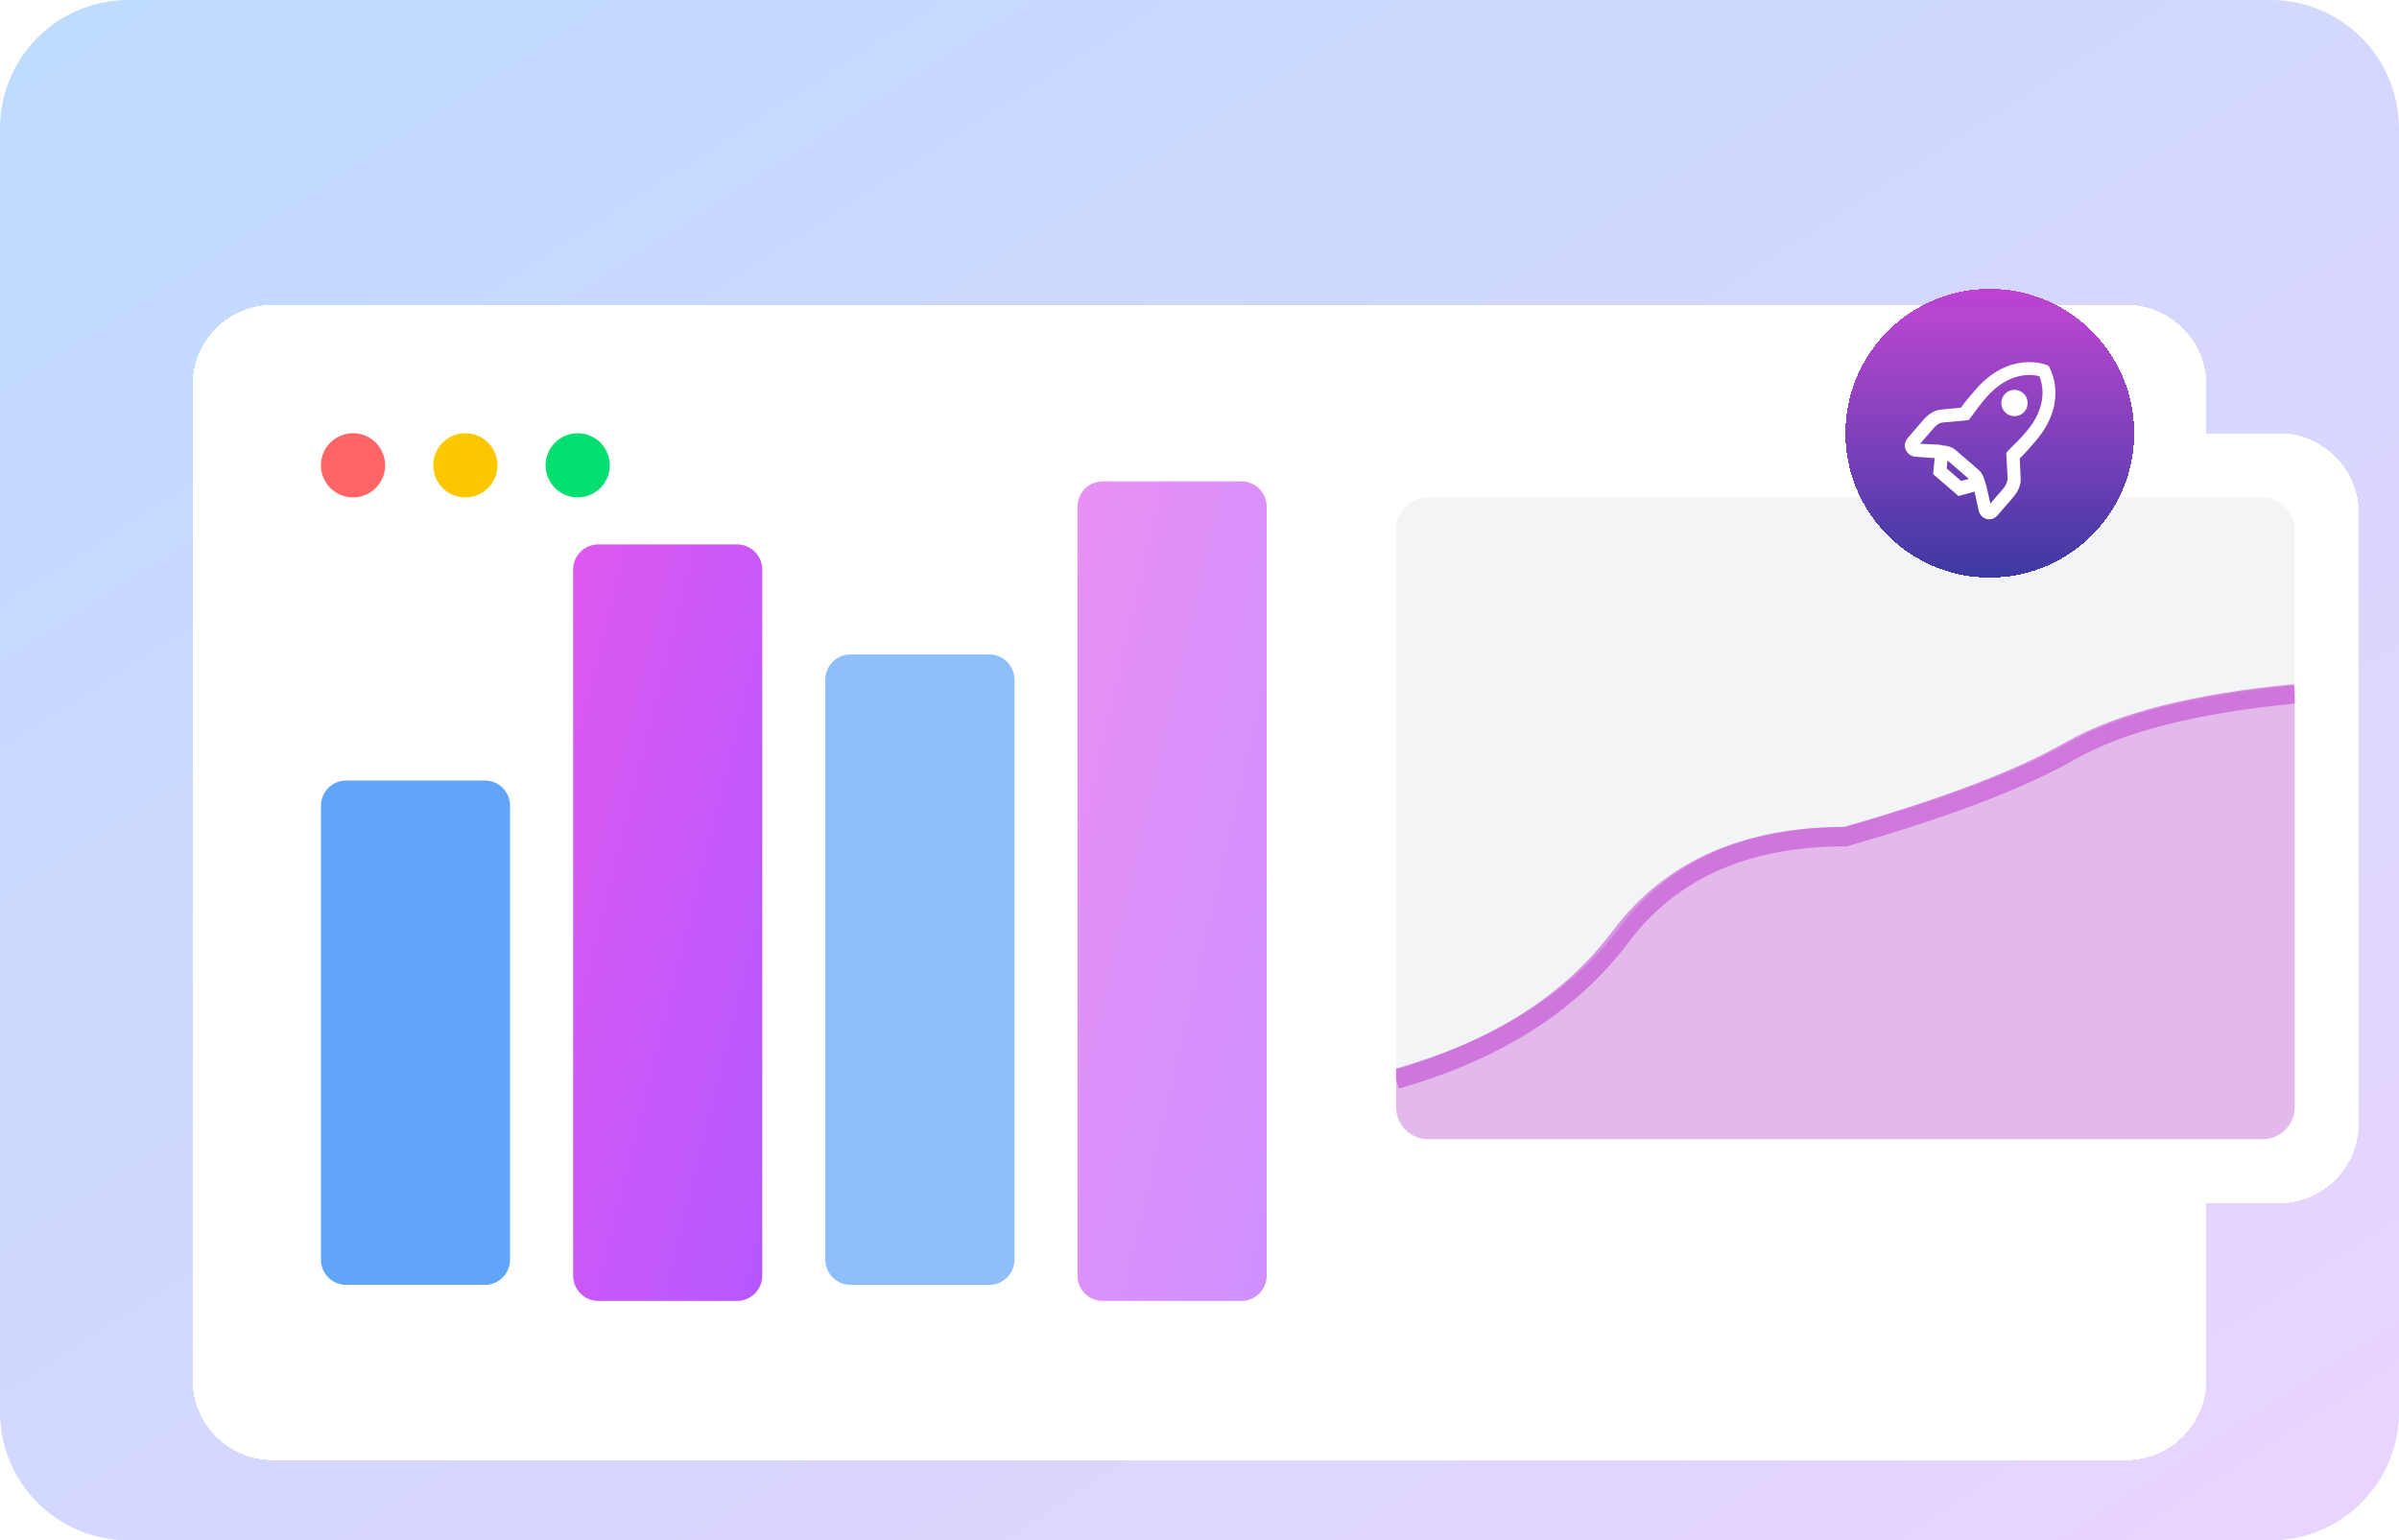 <svg width="299" height="192" viewBox="0 0 299 192" fill="none" xmlns="http://www.w3.org/2000/svg">
<g clip-path="url(#clip0_32_258)">
<path d="M0 16C0 7.163 7.163 0 16 0H283C291.837 0 299 7.163 299 16V176C299 184.837 291.837 192 283 192H16C7.163 192 0 184.837 0 176V16Z" fill="url(#paint0_linear_32_258)"></path>
<g filter="url(#filter0_dd_32_258)">
<path d="M24 34C24 28.477 28.477 24 34 24H265C270.523 24 275 28.477 275 34V158C275 163.523 270.523 168 265 168H34C28.477 168 24 163.523 24 158V34Z" fill="white" shape-rendering="crispEdges"></path>
<path d="M40 44C40 41.791 41.791 40 44 40C46.209 40 48 41.791 48 44C48 46.209 46.209 48 44 48C41.791 48 40 46.209 40 44Z" fill="#FF6467"></path>
<path d="M54 44C54 41.791 55.791 40 58 40C60.209 40 62 41.791 62 44C62 46.209 60.209 48 58 48C55.791 48 54 46.209 54 44Z" fill="#FDC700"></path>
<path d="M68 44C68 41.791 69.791 40 72 40C74.209 40 76 41.791 76 44C76 46.209 74.209 48 72 48C69.791 48 68 46.209 68 44Z" fill="#05DF72"></path>
</g>
<path d="M60.431 97.29H43.143C41.407 97.29 40 98.698 40 100.434V157.012C40 158.748 41.407 160.155 43.143 160.155H60.431C62.167 160.155 63.574 158.748 63.574 157.012V100.434C63.574 98.698 62.167 97.29 60.431 97.29Z" fill="url(#paint1_linear_32_258)"></path>
<g opacity="0.9" filter="url(#filter1_dd_32_258)">
<path d="M91.863 65.858H74.575C72.839 65.858 71.432 67.265 71.432 69.001V157.012C71.432 158.748 72.839 160.155 74.575 160.155H91.863C93.599 160.155 95.006 158.748 95.006 157.012V69.001C95.006 67.265 93.599 65.858 91.863 65.858Z" fill="url(#paint2_linear_32_258)"></path>
</g>
<path opacity="0.7" d="M123.296 81.574H106.008C104.272 81.574 102.865 82.981 102.865 84.717V157.012C102.865 158.748 104.272 160.155 106.008 160.155H123.296C125.032 160.155 126.439 158.748 126.439 157.012V84.717C126.439 82.981 125.032 81.574 123.296 81.574Z" fill="url(#paint3_linear_32_258)"></path>
<g opacity="0.6" filter="url(#filter2_dd_32_258)">
<path d="M154.728 58H137.44C135.704 58 134.297 59.407 134.297 61.143V157.012C134.297 158.748 135.704 160.155 137.44 160.155H154.728C156.464 160.155 157.871 158.748 157.871 157.012V61.143C157.871 59.407 156.464 58 154.728 58Z" fill="url(#paint4_linear_32_258)"></path>
</g>
<g filter="url(#filter3_dd_32_258)">
<path d="M166 50C166 44.477 170.477 40 176 40H284C289.523 40 294 44.477 294 50V126C294 131.523 289.523 136 284 136H176C170.477 136 166 131.523 166 126V50Z" fill="white" shape-rendering="crispEdges"></path>
<path d="M174 52C174 49.791 175.791 48 178 48H282C284.209 48 286 49.791 286 52V124C286 126.209 284.209 128 282 128H178C175.791 128 174 126.209 174 124V52Z" fill="#F3F4F6"></path>
<g clip-path="url(#clip1_32_258)">
<path d="M174 128V119.159C186.444 115.623 195.778 109.729 202 101.478C208.222 93.226 217.556 89.1 230 89.1C242.444 85.564 251.778 82.028 258 78.492C264.222 74.955 273.556 72.598 286 71.419V128H174Z" fill="url(#paint5_linear_32_258)"></path>
<path d="M174 120.527C186.444 116.969 195.778 111.038 202 102.734C208.222 94.431 217.556 90.279 230 90.279C242.444 86.721 251.778 83.162 258 79.604C264.222 76.045 273.556 73.673 286 72.487" stroke="url(#paint6_linear_32_258)" stroke-width="2.429"></path>
</g>
</g>
<g filter="url(#filter4_dd_32_258)">
<path d="M230 48C230 38.059 238.059 30 248 30C257.941 30 266 38.059 266 48C266 57.941 257.941 66 248 66C238.059 66 230 57.941 230 48Z" fill="url(#paint7_linear_32_258)" fill-opacity="0.9" shape-rendering="crispEdges"></path>
<g clip-path="url(#clip2_32_258)">
<path d="M250.002 45.479C250.688 46.072 251.724 45.996 252.317 45.31C252.91 44.623 252.834 43.587 252.148 42.994C251.462 42.402 250.425 42.477 249.832 43.163C249.24 43.85 249.315 44.886 250.002 45.479Z" fill="white"></path>
<path d="M237.896 50.583C237.71 50.422 237.639 50.252 237.507 50.029C237.295 49.521 237.43 48.987 237.806 48.552L239.737 46.316C240.435 45.508 241.22 45.102 242.03 45.043L244.399 44.811C244.927 44.074 245.571 43.329 246.215 42.583C250.4 37.738 254.828 39.393 255.068 39.492L255.308 39.59L255.44 39.813C255.511 39.983 257.908 44.114 253.67 49.022C253.026 49.767 252.382 50.512 251.73 51.142L251.845 53.52C251.905 54.33 251.616 55.166 250.919 55.973L248.988 58.21C248.612 58.645 248.157 58.794 247.686 58.712C247.152 58.577 246.779 58.255 246.621 57.684L246.096 55.279L244.1 55.832L240.932 53.096L241.135 51.102L238.678 50.933C238.385 50.896 238.083 50.743 237.896 50.583ZM242.626 52.39L244.427 53.946L245.399 53.7L242.728 51.393L242.626 52.39ZM254.181 40.895C253.291 40.669 250.408 40.24 247.511 43.594C246.814 44.402 246.178 45.263 245.597 46.062L245.328 46.373L242.149 46.663C241.686 46.697 241.355 46.954 240.98 47.389L239.317 49.315L241.711 49.431C241.889 49.476 242.005 49.467 242.067 49.521C242.592 49.541 243.242 49.668 243.739 50.097L246.596 52.565C247.155 53.048 247.322 53.734 247.48 54.304L247.55 54.474L248.067 56.764L249.677 54.9C250.052 54.465 250.196 54.048 250.224 53.638L250.049 50.45L250.318 50.14C251.024 49.448 251.783 48.694 252.481 47.886C255.378 44.532 254.534 41.742 254.181 40.895Z" fill="white"></path>
</g>
</g>
</g>
<defs>
<filter id="filter0_dd_32_258" x="12" y="22" width="275" height="168" filterUnits="userSpaceOnUse" color-interpolation-filters="sRGB">
<feFlood flood-opacity="0" result="BackgroundImageFix"></feFlood>
<feColorMatrix in="SourceAlpha" type="matrix" values="0 0 0 0 0 0 0 0 0 0 0 0 0 0 0 0 0 0 127 0" result="hardAlpha"></feColorMatrix>
<feMorphology radius="4" operator="erode" in="SourceAlpha" result="effect1_dropShadow_32_258"></feMorphology>
<feOffset dy="4"></feOffset>
<feGaussianBlur stdDeviation="3"></feGaussianBlur>
<feComposite in2="hardAlpha" operator="out"></feComposite>
<feColorMatrix type="matrix" values="0 0 0 0 0 0 0 0 0 0 0 0 0 0 0 0 0 0 0.1 0"></feColorMatrix>
<feBlend mode="normal" in2="BackgroundImageFix" result="effect1_dropShadow_32_258"></feBlend>
<feColorMatrix in="SourceAlpha" type="matrix" values="0 0 0 0 0 0 0 0 0 0 0 0 0 0 0 0 0 0 127 0" result="hardAlpha"></feColorMatrix>
<feMorphology radius="3" operator="erode" in="SourceAlpha" result="effect2_dropShadow_32_258"></feMorphology>
<feOffset dy="10"></feOffset>
<feGaussianBlur stdDeviation="7.5"></feGaussianBlur>
<feComposite in2="hardAlpha" operator="out"></feComposite>
<feColorMatrix type="matrix" values="0 0 0 0 0 0 0 0 0 0 0 0 0 0 0 0 0 0 0.1 0"></feColorMatrix>
<feBlend mode="normal" in2="effect1_dropShadow_32_258" result="effect2_dropShadow_32_258"></feBlend>
<feBlend mode="normal" in="SourceGraphic" in2="effect2_dropShadow_32_258" result="shape"></feBlend>
</filter>
<filter id="filter1_dd_32_258" x="68.432" y="63.858" width="29.574" height="100.297" filterUnits="userSpaceOnUse" color-interpolation-filters="sRGB">
<feFlood flood-opacity="0" result="BackgroundImageFix"></feFlood>
<feColorMatrix in="SourceAlpha" type="matrix" values="0 0 0 0 0 0 0 0 0 0 0 0 0 0 0 0 0 0 127 0" result="hardAlpha"></feColorMatrix>
<feMorphology radius="1" operator="erode" in="SourceAlpha" result="effect1_dropShadow_32_258"></feMorphology>
<feOffset dy="1"></feOffset>
<feGaussianBlur stdDeviation="1"></feGaussianBlur>
<feComposite in2="hardAlpha" operator="out"></feComposite>
<feColorMatrix type="matrix" values="0 0 0 0 0 0 0 0 0 0 0 0 0 0 0 0 0 0 0.1 0"></feColorMatrix>
<feBlend mode="normal" in2="BackgroundImageFix" result="effect1_dropShadow_32_258"></feBlend>
<feColorMatrix in="SourceAlpha" type="matrix" values="0 0 0 0 0 0 0 0 0 0 0 0 0 0 0 0 0 0 127 0" result="hardAlpha"></feColorMatrix>
<feOffset dy="1"></feOffset>
<feGaussianBlur stdDeviation="1.5"></feGaussianBlur>
<feComposite in2="hardAlpha" operator="out"></feComposite>
<feColorMatrix type="matrix" values="0 0 0 0 0 0 0 0 0 0 0 0 0 0 0 0 0 0 0.1 0"></feColorMatrix>
<feBlend mode="normal" in2="effect1_dropShadow_32_258" result="effect2_dropShadow_32_258"></feBlend>
<feBlend mode="normal" in="SourceGraphic" in2="effect2_dropShadow_32_258" result="shape"></feBlend>
</filter>
<filter id="filter2_dd_32_258" x="131.297" y="56" width="29.574" height="108.155" filterUnits="userSpaceOnUse" color-interpolation-filters="sRGB">
<feFlood flood-opacity="0" result="BackgroundImageFix"></feFlood>
<feColorMatrix in="SourceAlpha" type="matrix" values="0 0 0 0 0 0 0 0 0 0 0 0 0 0 0 0 0 0 127 0" result="hardAlpha"></feColorMatrix>
<feMorphology radius="1" operator="erode" in="SourceAlpha" result="effect1_dropShadow_32_258"></feMorphology>
<feOffset dy="1"></feOffset>
<feGaussianBlur stdDeviation="1"></feGaussianBlur>
<feComposite in2="hardAlpha" operator="out"></feComposite>
<feColorMatrix type="matrix" values="0 0 0 0 0 0 0 0 0 0 0 0 0 0 0 0 0 0 0.1 0"></feColorMatrix>
<feBlend mode="normal" in2="BackgroundImageFix" result="effect1_dropShadow_32_258"></feBlend>
<feColorMatrix in="SourceAlpha" type="matrix" values="0 0 0 0 0 0 0 0 0 0 0 0 0 0 0 0 0 0 127 0" result="hardAlpha"></feColorMatrix>
<feOffset dy="1"></feOffset>
<feGaussianBlur stdDeviation="1.5"></feGaussianBlur>
<feComposite in2="hardAlpha" operator="out"></feComposite>
<feColorMatrix type="matrix" values="0 0 0 0 0 0 0 0 0 0 0 0 0 0 0 0 0 0 0.1 0"></feColorMatrix>
<feBlend mode="normal" in2="effect1_dropShadow_32_258" result="effect2_dropShadow_32_258"></feBlend>
<feBlend mode="normal" in="SourceGraphic" in2="effect2_dropShadow_32_258" result="shape"></feBlend>
</filter>
<filter id="filter3_dd_32_258" x="154" y="38" width="152" height="120" filterUnits="userSpaceOnUse" color-interpolation-filters="sRGB">
<feFlood flood-opacity="0" result="BackgroundImageFix"></feFlood>
<feColorMatrix in="SourceAlpha" type="matrix" values="0 0 0 0 0 0 0 0 0 0 0 0 0 0 0 0 0 0 127 0" result="hardAlpha"></feColorMatrix>
<feMorphology radius="4" operator="erode" in="SourceAlpha" result="effect1_dropShadow_32_258"></feMorphology>
<feOffset dy="4"></feOffset>
<feGaussianBlur stdDeviation="3"></feGaussianBlur>
<feComposite in2="hardAlpha" operator="out"></feComposite>
<feColorMatrix type="matrix" values="0 0 0 0 0 0 0 0 0 0 0 0 0 0 0 0 0 0 0.1 0"></feColorMatrix>
<feBlend mode="normal" in2="BackgroundImageFix" result="effect1_dropShadow_32_258"></feBlend>
<feColorMatrix in="SourceAlpha" type="matrix" values="0 0 0 0 0 0 0 0 0 0 0 0 0 0 0 0 0 0 127 0" result="hardAlpha"></feColorMatrix>
<feMorphology radius="3" operator="erode" in="SourceAlpha" result="effect2_dropShadow_32_258"></feMorphology>
<feOffset dy="10"></feOffset>
<feGaussianBlur stdDeviation="7.5"></feGaussianBlur>
<feComposite in2="hardAlpha" operator="out"></feComposite>
<feColorMatrix type="matrix" values="0 0 0 0 0 0 0 0 0 0 0 0 0 0 0 0 0 0 0.1 0"></feColorMatrix>
<feBlend mode="normal" in2="effect1_dropShadow_32_258" result="effect2_dropShadow_32_258"></feBlend>
<feBlend mode="normal" in="SourceGraphic" in2="effect2_dropShadow_32_258" result="shape"></feBlend>
</filter>
<filter id="filter4_dd_32_258" x="225" y="29" width="46" height="46" filterUnits="userSpaceOnUse" color-interpolation-filters="sRGB">
<feFlood flood-opacity="0" result="BackgroundImageFix"></feFlood>
<feColorMatrix in="SourceAlpha" type="matrix" values="0 0 0 0 0 0 0 0 0 0 0 0 0 0 0 0 0 0 127 0" result="hardAlpha"></feColorMatrix>
<feMorphology radius="2" operator="erode" in="SourceAlpha" result="effect1_dropShadow_32_258"></feMorphology>
<feOffset dy="2"></feOffset>
<feGaussianBlur stdDeviation="2"></feGaussianBlur>
<feComposite in2="hardAlpha" operator="out"></feComposite>
<feColorMatrix type="matrix" values="0 0 0 0 0 0 0 0 0 0 0 0 0 0 0 0 0 0 0.1 0"></feColorMatrix>
<feBlend mode="normal" in2="BackgroundImageFix" result="effect1_dropShadow_32_258"></feBlend>
<feColorMatrix in="SourceAlpha" type="matrix" values="0 0 0 0 0 0 0 0 0 0 0 0 0 0 0 0 0 0 127 0" result="hardAlpha"></feColorMatrix>
<feMorphology radius="1" operator="erode" in="SourceAlpha" result="effect2_dropShadow_32_258"></feMorphology>
<feOffset dy="4"></feOffset>
<feGaussianBlur stdDeviation="3"></feGaussianBlur>
<feComposite in2="hardAlpha" operator="out"></feComposite>
<feColorMatrix type="matrix" values="0 0 0 0 0 0 0 0 0 0 0 0 0 0 0 0 0 0 0.1 0"></feColorMatrix>
<feBlend mode="normal" in2="effect1_dropShadow_32_258" result="effect2_dropShadow_32_258"></feBlend>
<feBlend mode="normal" in="SourceGraphic" in2="effect2_dropShadow_32_258" result="shape"></feBlend>
</filter>
<linearGradient id="paint0_linear_32_258" x1="0" y1="0" x2="174.591" y2="271.888" gradientUnits="userSpaceOnUse">
<stop stop-color="#BEDBFF"></stop>
<stop offset="1" stop-color="#E9D4FF"></stop>
</linearGradient>
<linearGradient id="paint1_linear_32_258" x1="40" y1="97.29" x2="4173.56" y2="1647.37" gradientUnits="userSpaceOnUse">
<stop stop-color="#60A5FA"></stop>
<stop offset="1" stop-color="#3B82F6"></stop>
</linearGradient>
<linearGradient id="paint2_linear_32_258" x1="71.432" y1="65.858" x2="115.807" y2="76.952" gradientUnits="userSpaceOnUse">
<stop stop-color="#D946EF"></stop>
<stop offset="1" stop-color="#AD46FF"></stop>
</linearGradient>
<linearGradient id="paint3_linear_32_258" x1="102.865" y1="81.574" x2="4428.41" y2="1379.24" gradientUnits="userSpaceOnUse">
<stop stop-color="#60A5FA"></stop>
<stop offset="1" stop-color="#3B82F6"></stop>
</linearGradient>
<linearGradient id="paint4_linear_32_258" x1="134.297" y1="58" x2="179.061" y2="68.33" gradientUnits="userSpaceOnUse">
<stop stop-color="#D946EF"></stop>
<stop offset="1" stop-color="#AD46FF"></stop>
</linearGradient>
<linearGradient id="paint5_linear_32_258" x1="174" y1="71.419" x2="11374" y2="71.419" gradientUnits="userSpaceOnUse">
<stop stop-color="#BC33CF" stop-opacity="0.3"></stop>
<stop offset="1" stop-color="#BC33CF" stop-opacity="0.6"></stop>
</linearGradient>
<linearGradient id="paint6_linear_32_258" x1="174" y1="72.487" x2="11374" y2="72.487" gradientUnits="userSpaceOnUse">
<stop stop-color="#BC33CF" stop-opacity="0.5"></stop>
<stop offset="1" stop-color="#BC33CF"></stop>
</linearGradient>
<linearGradient id="paint7_linear_32_258" x1="248" y1="30" x2="248" y2="66" gradientUnits="userSpaceOnUse">
<stop offset="0" stop-color="#BC33CF"></stop>
<stop offset="1" stop-color="#292599"></stop>
</linearGradient>
<clipPath id="clip0_32_258">
<path d="M0 16C0 7.163 7.163 0 16 0H283C291.837 0 299 7.163 299 16V176C299 184.837 291.837 192 283 192H16C7.163 192 0 184.837 0 176V16Z" fill="white"></path>
</clipPath>
<clipPath id="clip1_32_258">
<path d="M174 49H286V124C286 126.209 284.209 128 282 128H178C175.791 128 174 126.209 174 124V49Z" fill="white"></path>
</clipPath>
<clipPath id="clip2_32_258">
<rect width="21.491" height="21.491" fill="white" transform="translate(242.757 33.737) rotate(24.817)"></rect>
</clipPath>
</defs>
</svg>
